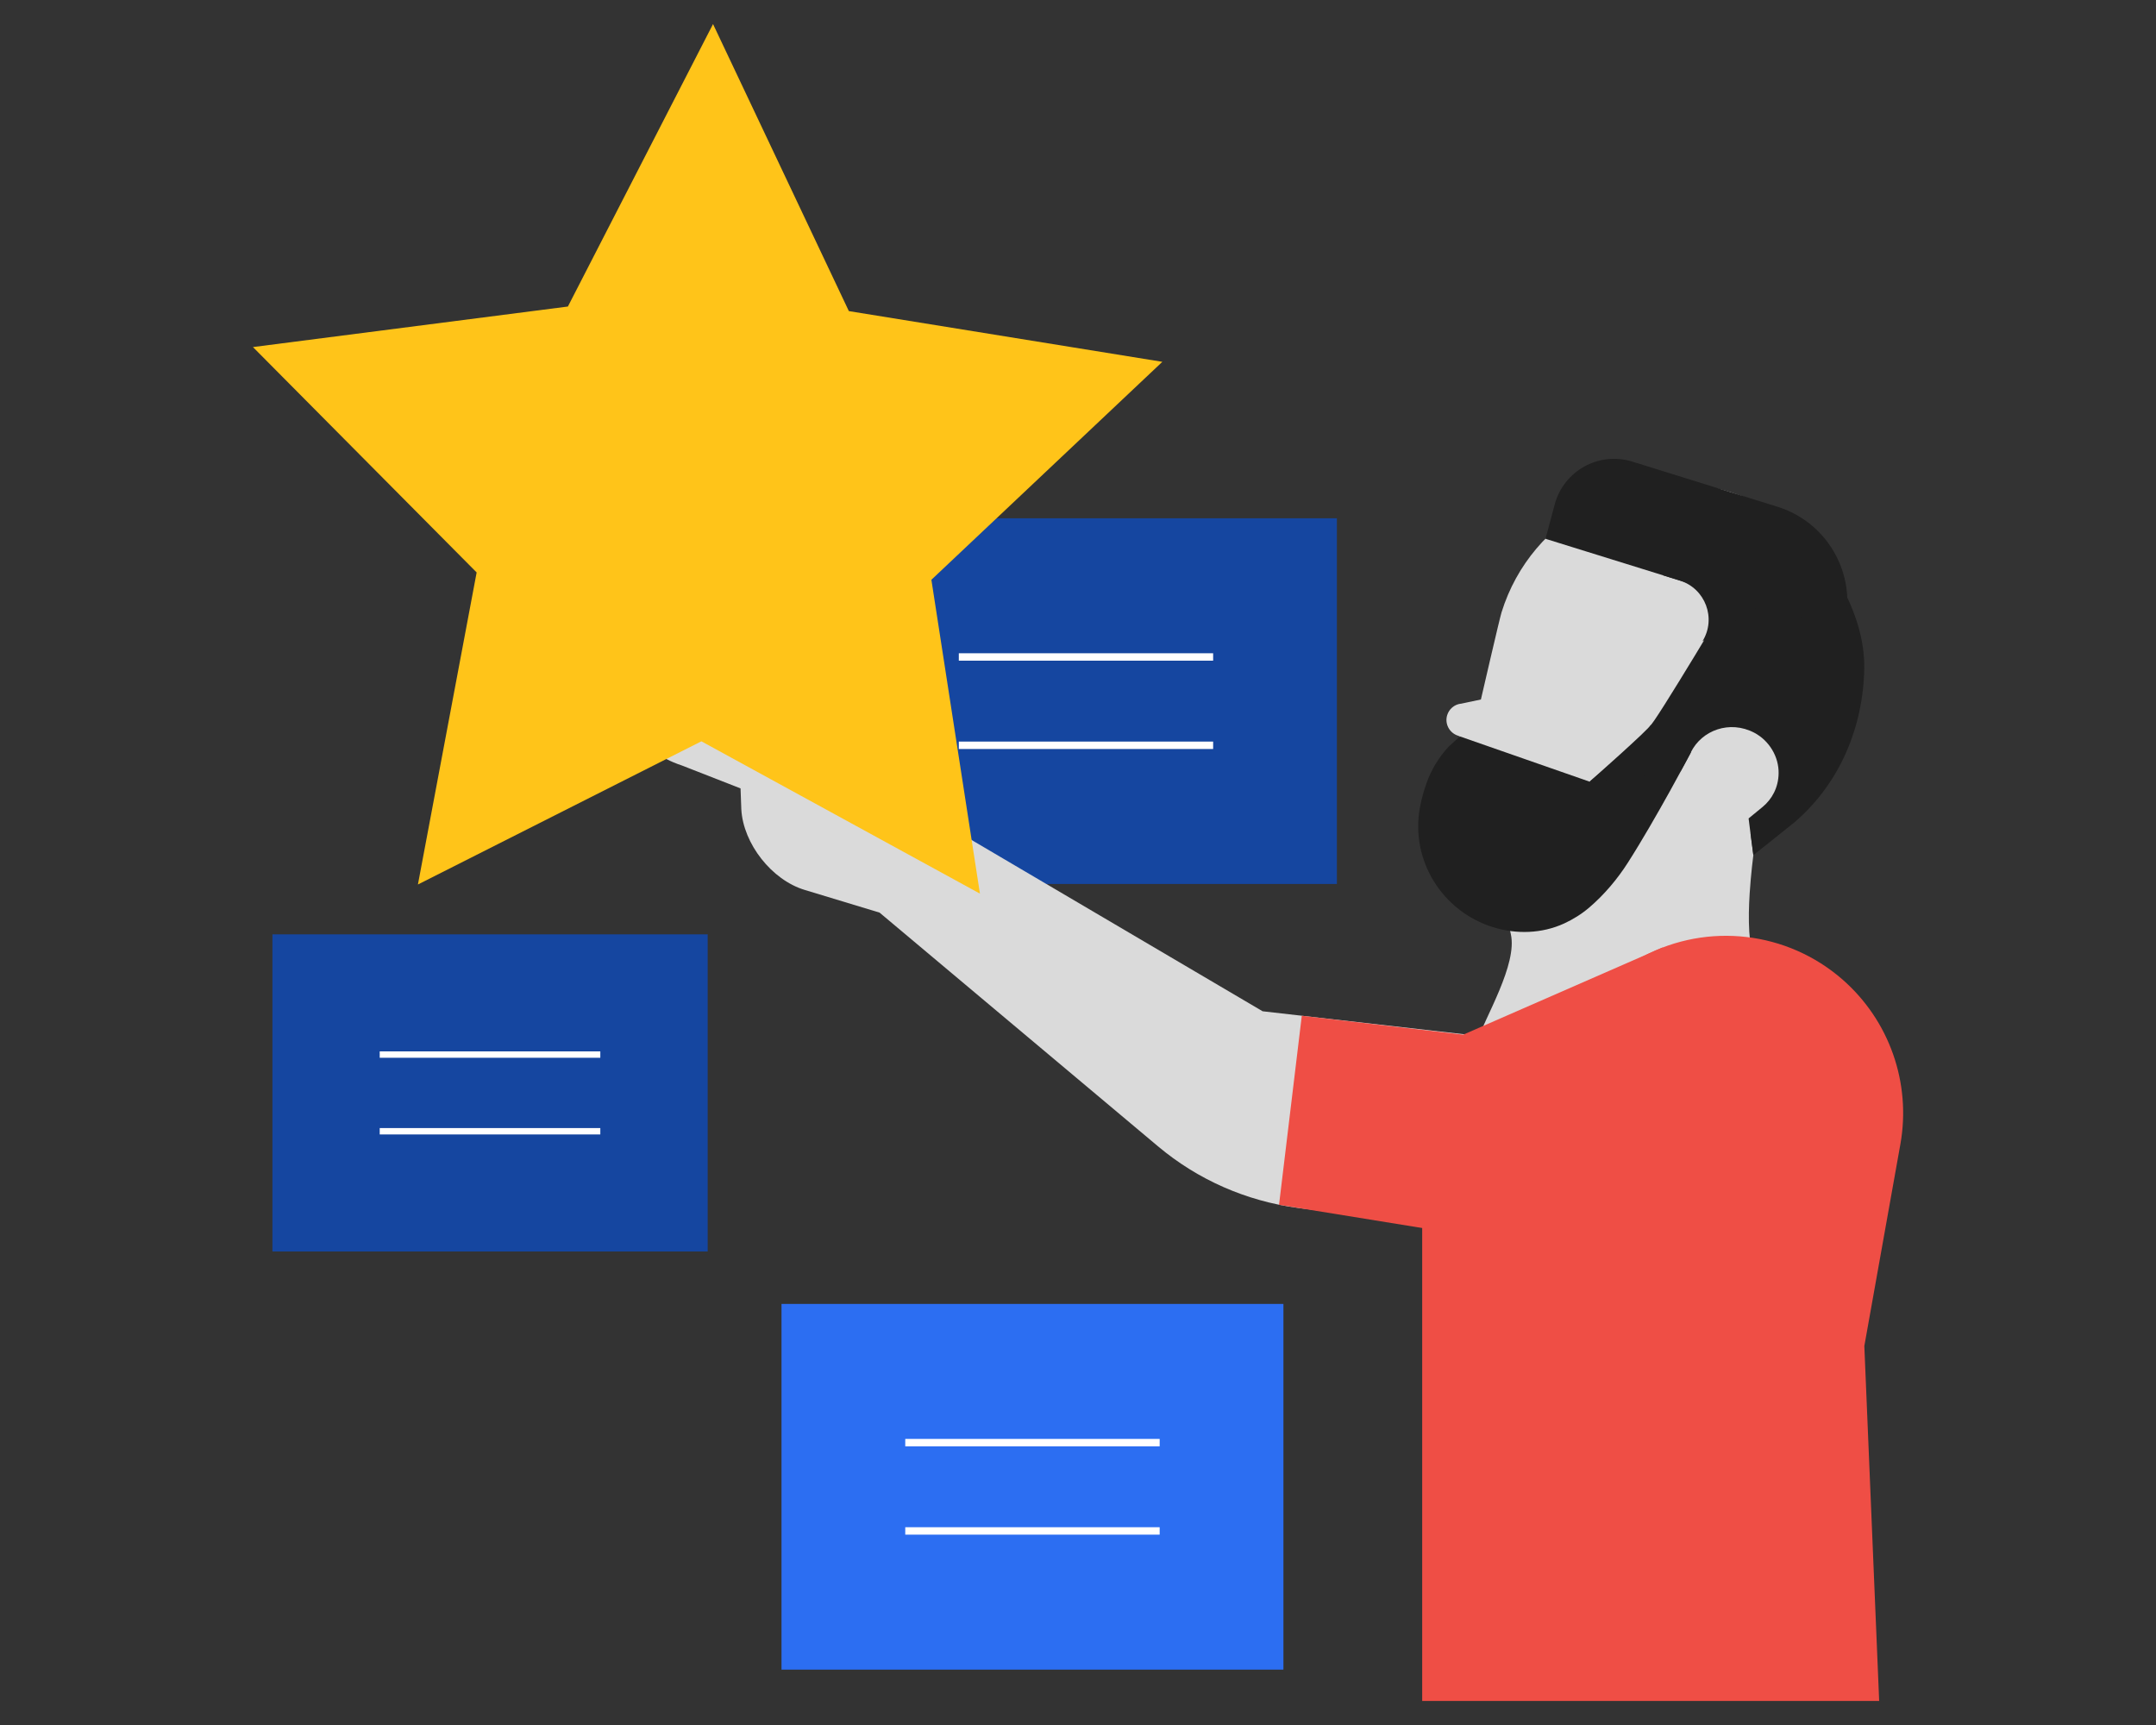 <?xml version="1.0" encoding="UTF-8"?>
<svg id="Layer_1" data-name="Layer 1" xmlns="http://www.w3.org/2000/svg" viewBox="0 0 250 200">
  <rect x="0" y="0" width="250" height="200" fill="#333333" stroke="none"/>
  <defs>
    <style>
      .cls-1 {
        stroke-width: .86px;
      }

      .cls-1, .cls-2 {
        fill: none;
        stroke: #fff;
        stroke-miterlimit: 10;
      }

      .cls-3 {
        fill: #ef4e45;
      }

      .cls-4 {
        fill: #ffc419;
      }

      .cls-5 {
        fill: #dadada;
      }

      .cls-6 {
        fill: #202020;
      }

      .cls-7 {
        fill: #1546a0;
      }

      .cls-8 {
        fill: #2c6ef2;
      }

      .cls-9 {
        fill: #2964f0;
      }

      .cls-2 {
        stroke-width: .74px;
      }
    </style>
  </defs>
  <g>
    <rect class="cls-7" x="96.83" y="60.09" width="58.2" height="42.4" transform="translate(251.85 162.58) rotate(-180)"/>
    <line class="cls-1" x1="111.18" y1="86.41" x2="140.67" y2="86.41"/>
    <line class="cls-1" x1="111.18" y1="76.17" x2="140.67" y2="76.17"/>
  </g>
  <g>
    <rect class="cls-8" x="90.62" y="151.18" width="58.2" height="42.4" transform="translate(239.44 344.76) rotate(-180)"/>
    <line class="cls-1" x1="104.97" y1="177.5" x2="134.47" y2="177.5"/>
    <line class="cls-1" x1="104.97" y1="167.26" x2="134.47" y2="167.26"/>
  </g>
  <g>
    <rect class="cls-7" x="31.58" y="108.33" width="50.47" height="36.77" transform="translate(113.64 253.43) rotate(-180)"/>
    <line class="cls-2" x1="44.03" y1="131.16" x2="69.61" y2="131.16"/>
    <line class="cls-2" x1="44.03" y1="122.27" x2="69.61" y2="122.27"/>
  </g>
  <path class="cls-5" d="m146.41,117.25s-47.51-27.96-47.51-27.96c0,0-2.61-1.75-4.14-2.15l-19.99-3.43s-1.28,3.21,4.32,5.05l6.78,2.65.09,2.44c.23,3.98,3.53,8.18,7.35,9.33l8.68,2.63,32.29,27.1c4.62,3.88,10.25,6.35,16.23,7.14l26.7,3.52-3.08-23.16-27.72-3.16Z"/>
  <g id="Male_head_balding_with_beard" data-name="Male head balding with beard">
    <g>
      <path class="cls-5" d="m169.36,81.6l2.36-.5s2.16-9.37,2.39-10.1c3.47-11.18,15.35-17.42,26.52-13.95,11.18,3.47,17.42,15.35,13.95,26.52-1.88,6.05-6.23,10.65-11.59,13.05l.32,2.52s-.28,2.14-.43,4.49c-.18,2.86-.16,6.18.7,8.18l-27.89,8.1-4.64,1.29c1.2-3.34,4.92-9.4,4.14-12.89l-.39-1.73-4.75-4.44c-3.31-3-3.35-8.91-2.18-12.65l1.39-4.12-.22-.08c-.99-.33-1.54-1.39-1.23-2.38.22-.7.81-1.21,1.54-1.32Z"/>
      <g>
        <path class="cls-9" d="m196.95,94.4s0,0,0,0h0Z"/>
        <path class="cls-9" d="m198.59,85.99s0,0,0,0h0Z"/>
      </g>
      <path class="cls-6" d="m191.48,84.5h0s-7.15,6.13-7.15,6.13l-15.05-5.25-1.32,1.21c-1.12,1.21-1.99,2.64-2.54,4.19-.32.9-.58,1.81-.75,2.75,0,.05-.02.1-.03.14-1.1,6.07,2.59,12,8.49,13.83h0c2.71.84,5.66.75,8.24-.43,1.04-.48,2.02-1.09,2.9-1.84,1.76-1.5,3.29-3.33,4.49-5.21,3.23-5.04,7.32-12.79,7.32-12.79l-4.6-2.74Z"/>
      <path class="cls-6" d="m184.32,90.63s7.11-6.28,7.04-6.54c.19.36,10.26-16.54,10.26-16.54l10.33-2.05s4.32,5.5,4.22,11.99c-.11,6.85-2.88,13.39-8.09,17.85l-4.77,3.81s-.56-4.21-.55-4.26c0,0,.86-.71,1.62-1.33,1.09-.9,1.83-2.24,1.86-3.88.04-1.93-1.08-3.81-2.83-4.73-2.85-1.49-6.09-.28-7.35,2.28-.01.02-1.18,2.19-1.18,2.19l-10.57,1.2Z"/>
      <path class="cls-6" d="m197.41,74.35c1.64-2.64.34-6.12-2.63-7.04l-1.99-.62,19.17-1.19"/>
      <path class="cls-6" d="m213.69,73.18l-34.48-10.71,1.07-3.99c1.05-3.91,5.13-6.16,9-4.96l16.82,5.23c6.08,1.89,9.48,8.35,7.59,14.43h0Z"/>
    </g>
  </g>
  <path class="cls-3" d="m217.9,197.21l-1.72-41.15,4.18-23.4c1.27-7.1-1.28-14.35-6.72-19.1h0c-6.41-5.59-15.59-6.65-23.11-2.68l-13.04,6.89c-2.68,1.42-5.07,3.34-7.03,5.67h0c-3.58,4.26-5.55,9.64-5.55,15.21v58.56h52.99Z"/>
  <polygon class="cls-3" points="150.95 117.77 148.31 139.69 172.32 143.58 192.79 118.9 192.79 109.85 169.67 119.96 150.95 117.77"/>
  <polygon class="cls-4" points="65.85 35.54 29.33 40.24 55.27 66.37 48.46 102.55 81.33 85.95 113.63 103.61 108 67.22 134.78 41.95 98.43 36.07 82.68 2.79 65.85 35.54"/>
</svg>